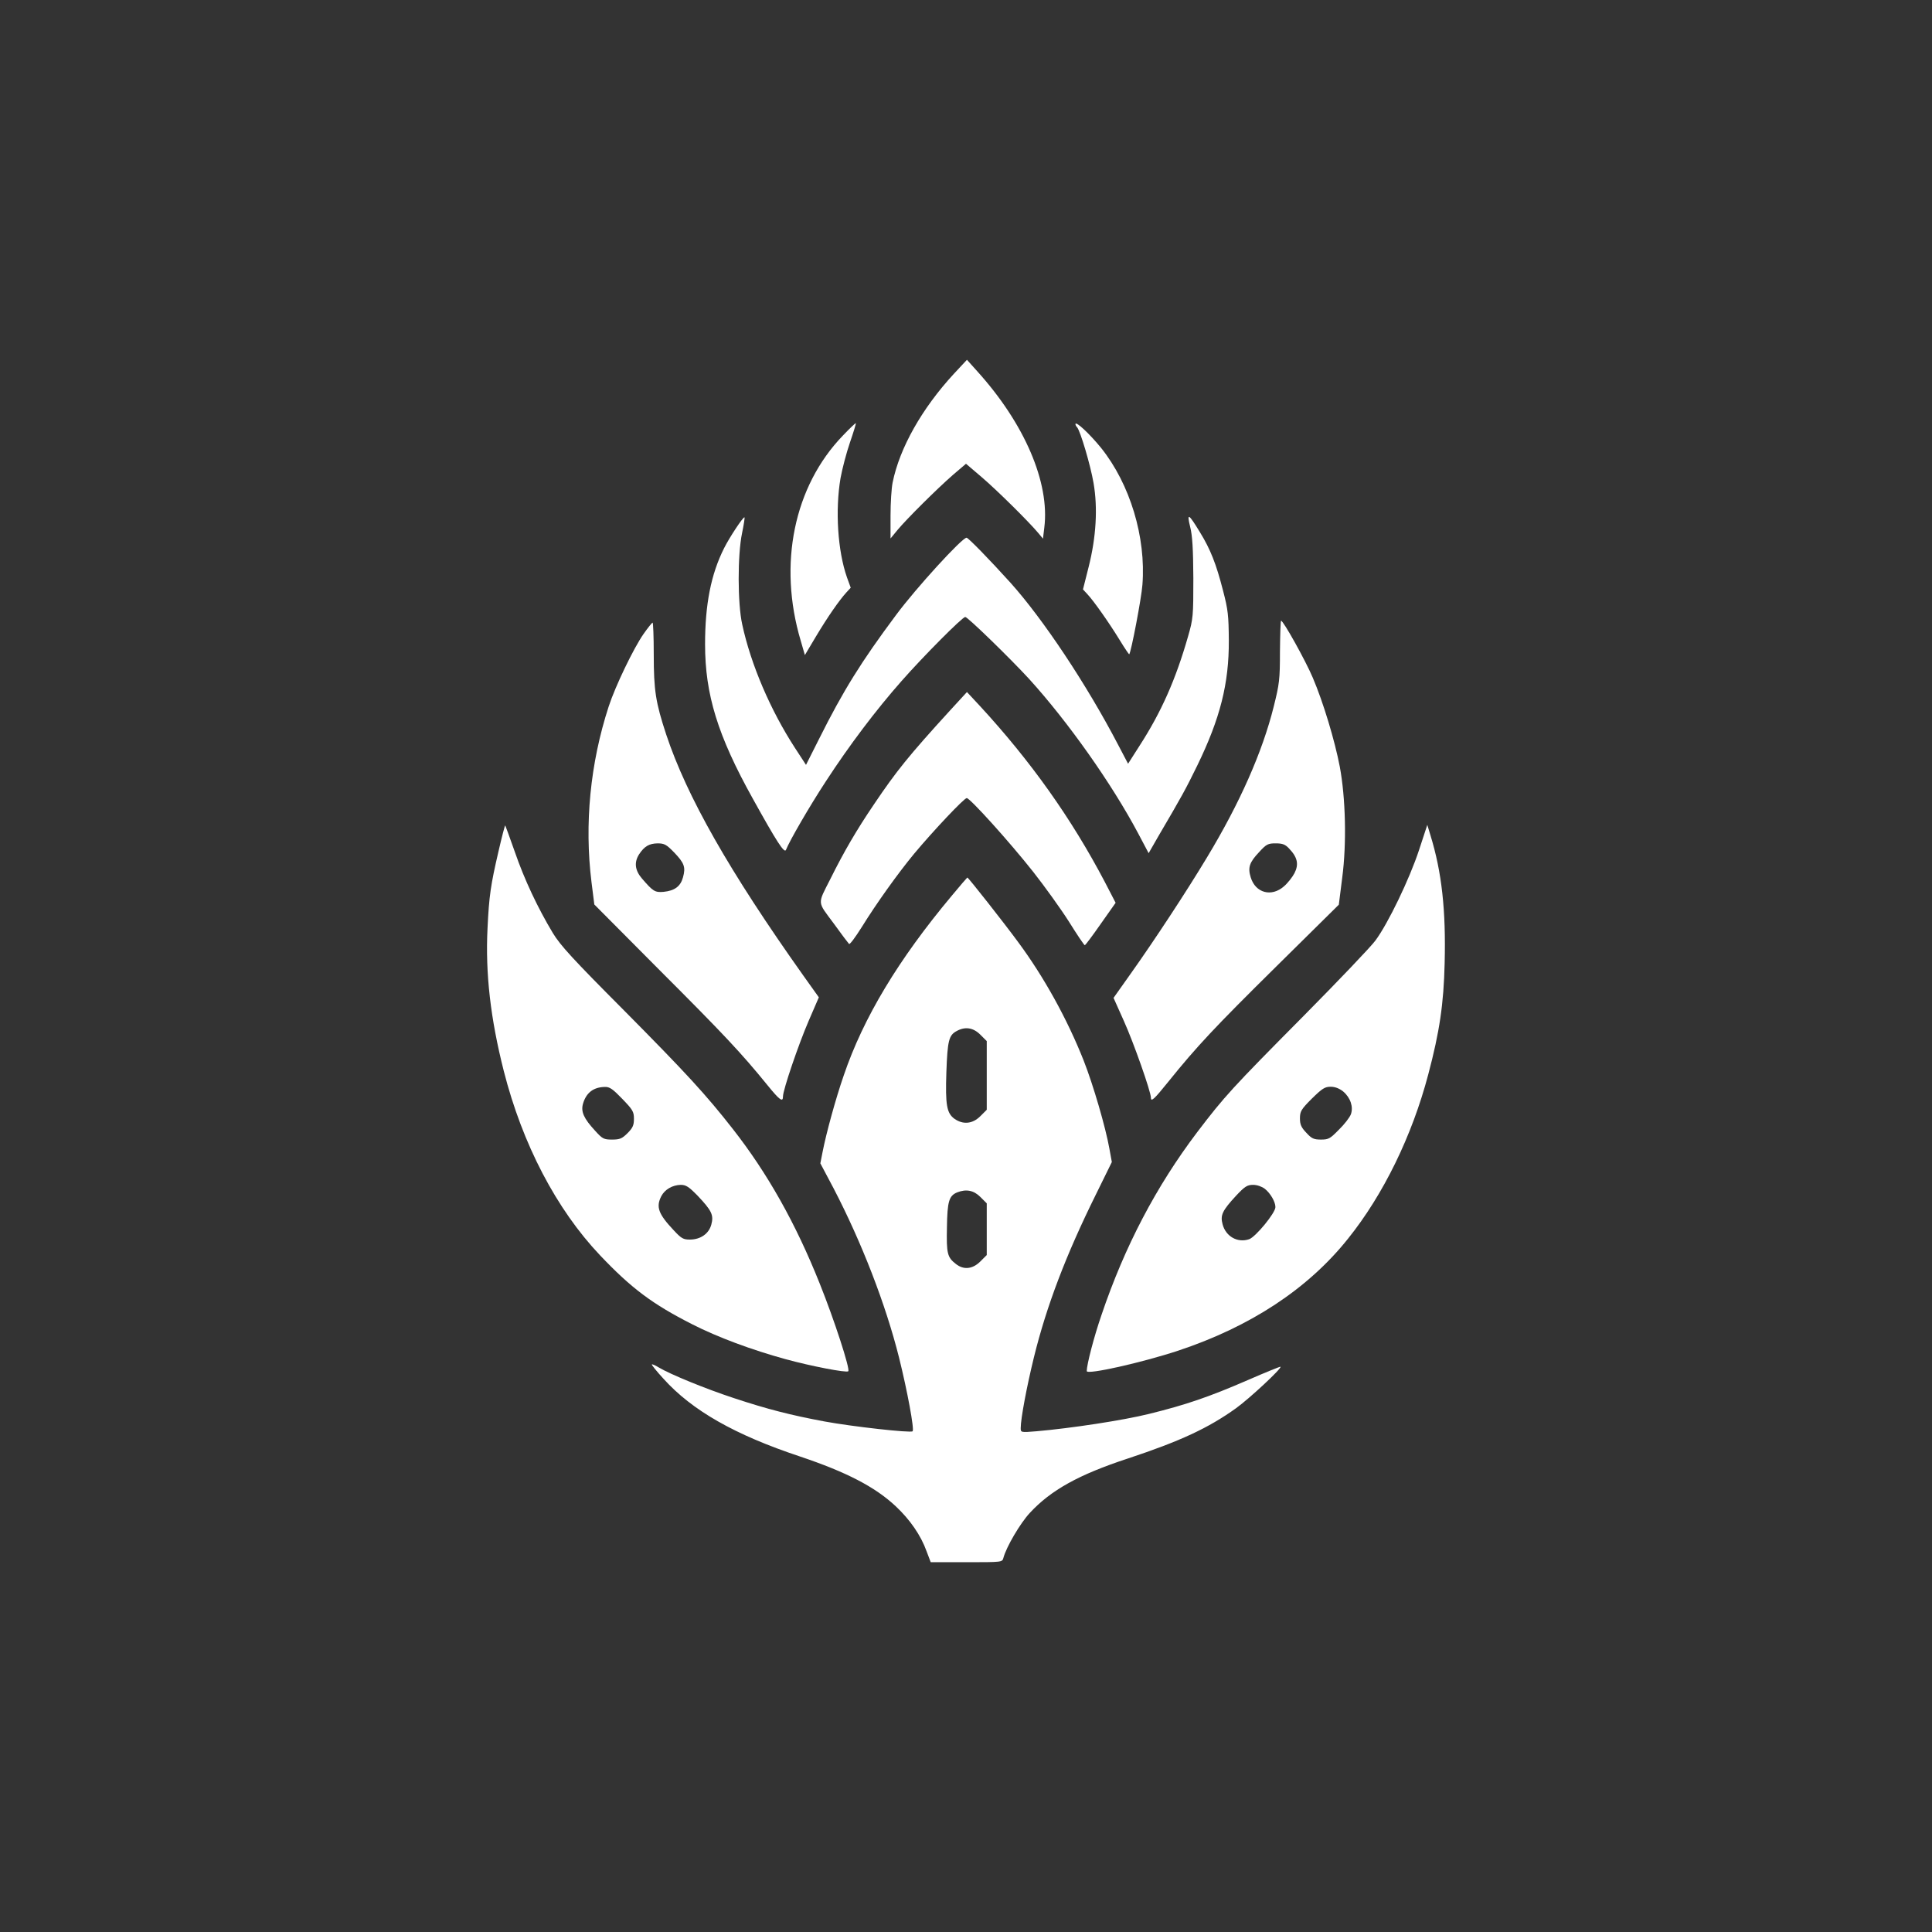<?xml version="1.0" standalone="no"?>
<!DOCTYPE svg PUBLIC "-//W3C//DTD SVG 20010904//EN"
 "http://www.w3.org/TR/2001/REC-SVG-20010904/DTD/svg10.dtd">
<svg version="1.0" xmlns="http://www.w3.org/2000/svg"
 width="1024pt" height="1024pt" viewBox="0 0 1024 1024"
 preserveAspectRatio="xMidYMid meet">

<rect x="0" y="0" width="1024" height="1024" fill="#333333" stroke="none"/>

<g transform="translate(0,1024) scale(0.1,-0.1)"
fill="#ffffff" stroke="none">
<path d="M5056 8259 c-169 -183 -288 -393 -325 -577 -6 -29 -11 -108 -11 -174
l0 -122 37 45 c48 58 211 220 295 293 l68 58 82 -70 c80 -68 250 -236 301
-297 l25 -30 7 58 c30 239 -105 553 -357 831 l-53 59 -69 -74z"/>
<path d="M4468 7932 c-260 -269 -345 -682 -224 -1088 l22 -76 59 99 c61 102
122 190 161 233 l23 25 -20 55 c-49 140 -63 355 -34 526 9 49 31 134 50 189
19 55 33 101 31 102 -1 2 -32 -27 -68 -65z"/>
<path d="M5700 7992 c0 -4 4 -12 9 -17 17 -19 71 -201 87 -295 23 -132 14
-287 -26 -445 l-30 -119 24 -26 c33 -35 114 -150 171 -243 26 -43 49 -76 50
-75 10 10 65 298 70 368 20 253 -66 535 -219 726 -61 75 -136 145 -136 126z"/>
<path d="M6308 7448 c12 -47 16 -116 17 -273 0 -200 -1 -214 -28 -308 -65
-227 -141 -400 -258 -581 l-60 -94 -53 101 c-167 320 -397 665 -569 857 -112
124 -225 240 -234 240 -24 0 -268 -267 -374 -410 -185 -248 -280 -401 -407
-655 l-70 -139 -58 89 c-130 200 -234 442 -280 655 -25 112 -25 369 -1 484 9
44 15 81 13 84 -6 5 -79 -105 -108 -163 -70 -139 -101 -299 -101 -510 0 -266
67 -484 253 -818 127 -229 168 -293 176 -271 18 46 124 230 212 364 125 192
265 377 400 530 117 133 323 340 338 340 13 0 238 -219 339 -329 207 -228 439
-557 578 -819 l55 -104 54 94 c122 208 142 244 204 371 121 249 168 434 167
662 -1 133 -4 163 -31 266 -36 140 -66 217 -122 308 -60 99 -71 106 -52 29z"/>
<path d="M6784 6787 c0 -149 -3 -172 -33 -292 -60 -241 -180 -512 -354 -800
-107 -178 -279 -440 -405 -617 l-90 -127 55 -123 c51 -113 143 -374 143 -406
0 -24 17 -9 91 83 152 189 249 292 572 611 l333 329 18 143 c24 181 18 424
-13 589 -26 136 -87 340 -143 471 -38 90 -156 302 -168 302 -3 0 -5 -73 -6
-163z m49 -1045 c44 -46 52 -83 28 -130 -11 -21 -36 -53 -56 -70 -66 -58 -151
-35 -176 48 -16 52 -7 79 44 133 39 43 48 47 88 47 36 0 51 -5 72 -28z"/>
<path d="M3411 6880 c-52 -74 -150 -277 -185 -385 -98 -301 -129 -623 -91
-930 l15 -119 349 -351 c335 -335 430 -436 569 -607 65 -80 82 -92 82 -59 0
34 82 275 136 400 l54 125 -82 115 c-394 555 -618 950 -727 1278 -56 170 -66
234 -66 425 0 93 -3 168 -6 168 -3 0 -25 -27 -48 -60z m161 -1157 c55 -57 63
-79 48 -133 -13 -48 -44 -71 -103 -77 -46 -4 -56 3 -114 70 -38 44 -43 87 -15
130 28 42 53 56 97 57 36 0 47 -6 87 -47z"/>
<path d="M5035 6474 c-220 -241 -284 -321 -402 -496 -93 -137 -160 -252 -232
-397 -69 -136 -70 -117 16 -233 41 -57 79 -107 83 -111 4 -5 34 36 68 90 76
123 191 284 277 388 102 122 265 295 279 295 17 0 226 -231 353 -392 59 -75
144 -193 188 -262 43 -69 81 -126 85 -126 3 1 41 51 84 113 l79 112 -57 110
c-177 337 -392 640 -663 934 l-68 73 -90 -98z"/>
<path d="M2642 5727 c-41 -176 -50 -236 -58 -407 -12 -240 16 -480 86 -756 99
-389 279 -733 510 -977 166 -175 278 -259 489 -366 133 -68 316 -136 495 -185
135 -37 322 -73 332 -64 11 11 -75 275 -151 464 -128 321 -277 585 -460 819
-143 183 -248 297 -578 630 -271 272 -337 344 -377 410 -81 135 -151 284 -201
429 -27 76 -50 140 -51 141 -2 2 -18 -60 -36 -138z m656 -1311 c56 -58 62 -68
62 -106 0 -34 -6 -48 -34 -76 -29 -29 -41 -34 -82 -34 -44 0 -51 4 -90 47 -60
65 -76 101 -64 143 17 58 55 88 116 89 25 1 42 -11 92 -63z m399 -513 c75 -79
87 -103 73 -154 -13 -48 -57 -79 -114 -79 -34 0 -45 6 -84 48 -83 88 -96 125
-67 182 19 36 59 59 103 60 28 0 43 -10 89 -57z"/>
<path d="M7521 5734 c-50 -152 -164 -389 -231 -479 -24 -33 -196 -213 -381
-400 -380 -383 -419 -426 -563 -615 -218 -288 -385 -606 -508 -970 -40 -116
-78 -263 -78 -297 0 -21 293 45 484 108 383 127 689 328 901 594 187 233 339
544 425 870 60 226 82 374 87 591 7 279 -15 481 -75 676 l-17 56 -44 -134z
m-402 -1279 c39 -33 55 -82 41 -121 -6 -16 -34 -53 -63 -81 -47 -48 -55 -53
-95 -53 -38 0 -50 5 -78 36 -27 28 -34 44 -34 76 0 37 6 48 63 105 55 54 69
63 100 63 23 0 46 -9 66 -25z m-415 -516 c30 -24 56 -69 56 -97 0 -31 -105
-158 -139 -170 -61 -21 -124 14 -141 79 -13 48 -2 72 72 152 46 49 59 57 90
57 21 0 46 -9 62 -21z"/>
<path d="M5045 5493 c-283 -338 -469 -647 -573 -953 -43 -124 -93 -307 -112
-405 l-12 -61 71 -134 c148 -285 275 -612 346 -895 44 -177 82 -381 72 -391
-9 -10 -321 25 -467 52 -177 33 -303 65 -481 124 -149 49 -337 126 -397 162
-18 11 -35 19 -37 16 -2 -2 25 -36 61 -75 152 -169 379 -298 725 -413 244 -82
396 -160 506 -263 76 -71 134 -155 164 -239 l22 -58 189 0 c188 0 190 0 196
22 15 58 89 184 140 239 112 121 259 203 521 289 275 91 426 161 572 266 71
51 244 212 236 220 -1 2 -80 -30 -174 -71 -205 -89 -328 -131 -523 -179 -137
-34 -413 -76 -597 -92 -83 -7 -83 -6 -83 17 0 50 32 220 70 375 67 273 171
545 328 862 l85 173 -13 71 c-20 113 -86 339 -136 466 -87 220 -211 445 -350
632 -72 98 -263 341 -267 339 -1 0 -38 -43 -82 -96z m151 -737 l34 -34 0 -182
0 -182 -34 -34 c-41 -41 -91 -46 -137 -14 -41 30 -49 72 -43 248 6 166 13 195
54 217 45 25 88 19 126 -19z m0 -860 l34 -34 0 -137 0 -137 -34 -34 c-41 -41
-89 -46 -130 -13 -45 35 -50 55 -47 194 2 138 11 167 54 185 48 19 88 11 123
-24z"/>
</g>
</svg>
